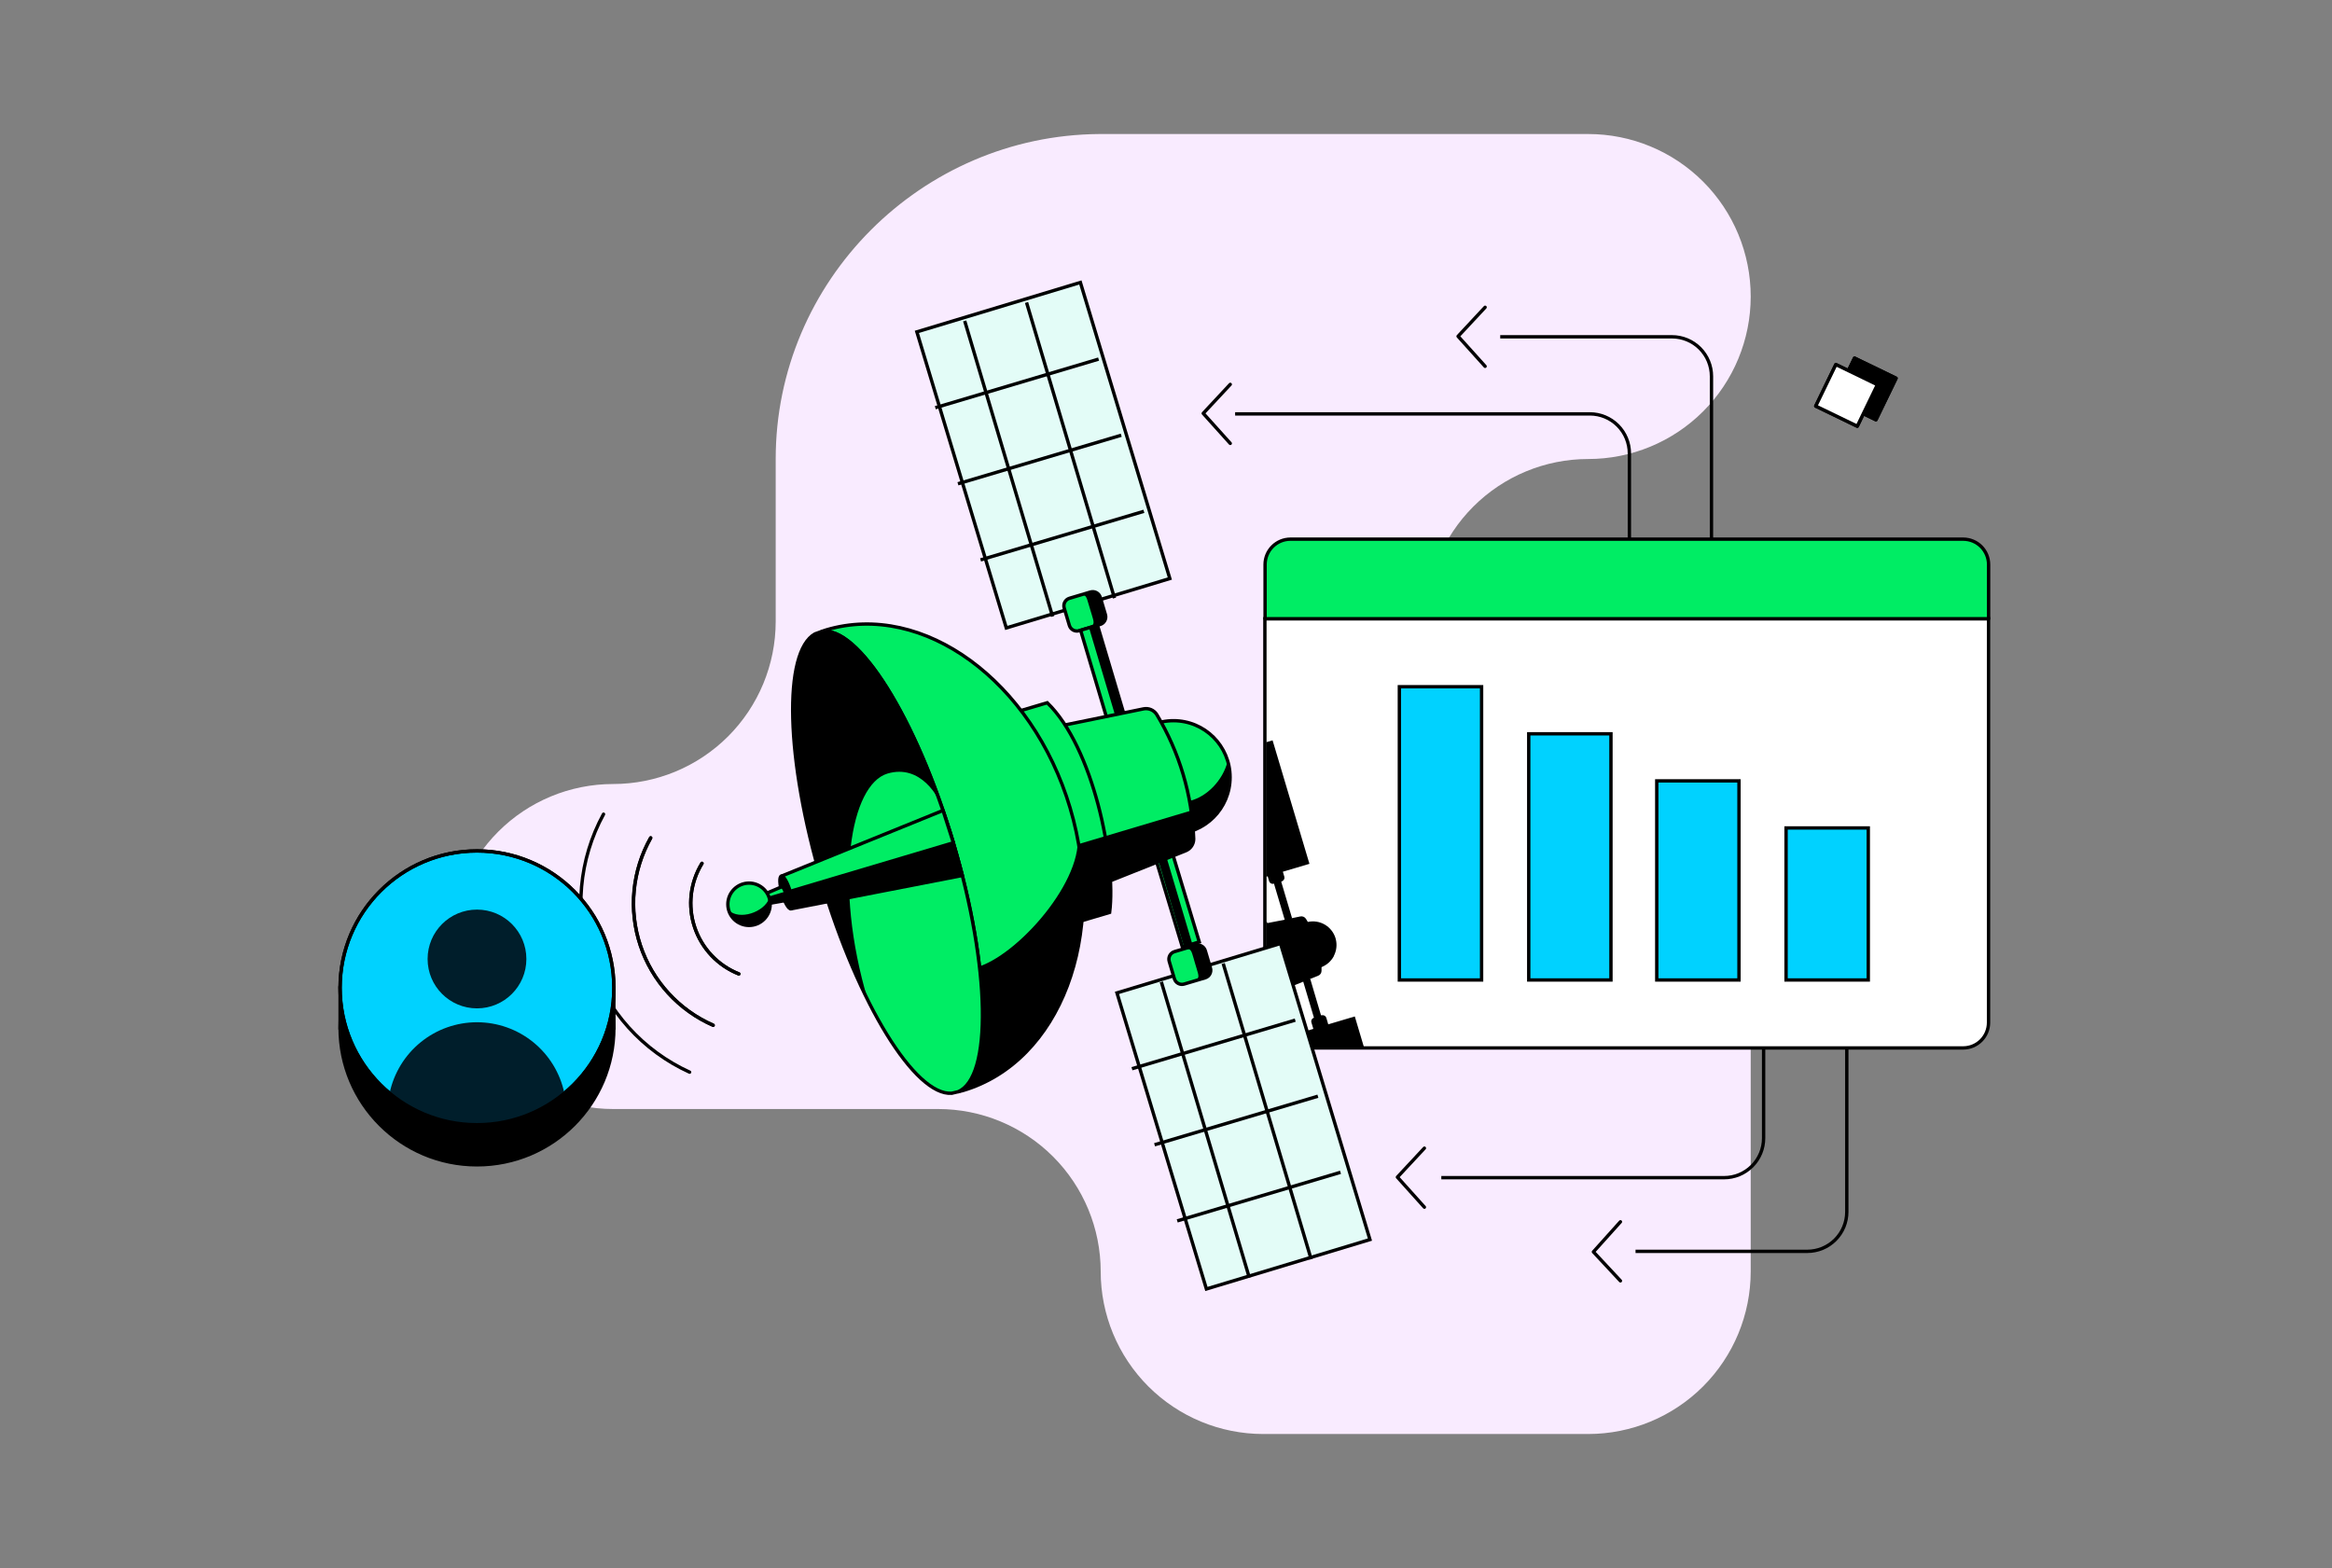 <svg width="696" height="468" viewBox="0 0 696 468" fill="none" xmlns="http://www.w3.org/2000/svg">
<rect x="0" y="0" width="696" height="468" fill="#808080" stroke="none"/>
<g clip-path="url(#clip0_3284_46943)">
<path d="M231.51 137V185.5C231.504 198.361 226.393 210.694 217.299 219.789C208.204 228.883 195.871 233.995 183.01 234C170.147 234 157.811 239.11 148.715 248.205C139.62 257.301 134.51 269.637 134.51 282.5C134.51 295.363 139.62 307.699 148.715 316.795C157.811 325.89 170.147 331 183.01 331H280.01C292.871 331.005 305.204 336.117 314.299 345.211C323.393 354.306 328.504 366.639 328.51 379.5C328.515 392.361 333.627 404.694 342.721 413.789C351.815 422.883 364.148 427.995 377.01 428H474.01C486.871 427.995 499.204 422.883 508.299 413.789C517.393 404.694 522.504 392.361 522.51 379.5V282.5C522.504 269.639 517.393 257.306 508.299 248.211C499.204 239.117 486.871 234.005 474.01 234C461.147 234 448.811 228.89 439.715 219.795C430.62 210.699 425.51 198.363 425.51 185.5C425.51 172.637 430.62 160.301 439.715 151.205C448.811 142.11 461.147 137 474.01 137C486.873 137 499.209 131.89 508.304 122.795C517.4 113.699 522.51 101.363 522.51 88.5C522.51 75.637 517.4 63.301 508.304 54.205C499.209 45.11 486.873 40 474.01 40H328.09C274.94 40.39 231.51 83.84 231.51 137Z" fill="#F9EBFF"/>
<path d="M368.63 123.529H474.51C477.637 123.529 480.636 124.771 482.847 126.983C485.058 129.194 486.3 132.192 486.3 135.319V171.999" stroke="black" stroke-miterlimit="10"/>
<path d="M526.36 302.48V339.7C526.36 341.25 526.055 342.784 525.462 344.215C524.868 345.646 523.999 346.946 522.903 348.041C521.807 349.136 520.506 350.004 519.075 350.596C517.643 351.188 516.109 351.492 514.56 351.49H430.17" stroke="black" stroke-miterlimit="10"/>
<path d="M377.51 184.67V305.23C377.52 307.228 378.319 309.141 379.733 310.553C381.147 311.965 383.062 312.762 385.06 312.77H585.94C587.939 312.765 589.855 311.969 591.269 310.556C592.684 309.144 593.482 307.229 593.49 305.23V184.67H377.51Z" fill="white" stroke="black" stroke-miterlimit="10"/>
<path d="M593.51 168.47C593.502 166.47 592.704 164.554 591.29 163.14C589.876 161.726 587.96 160.928 585.96 160.92H385.11C383.111 160.928 381.196 161.726 379.783 163.141C378.371 164.555 377.575 166.471 377.57 168.47V184.67H593.51V168.47Z" fill="#00ED64" stroke="black" stroke-linejoin="round"/>
<path d="M442.19 204.961H417.65V292.491H442.19V204.961Z" fill="#00D2FF" stroke="black" stroke-miterlimit="10"/>
<path d="M480.8 219.01H456.26V292.49H480.8V219.01Z" fill="#00D2FF" stroke="black" stroke-miterlimit="10"/>
<path d="M519.01 233.061H494.47V292.491H519.01V233.061Z" fill="#00D2FF" stroke="black" stroke-miterlimit="10"/>
<path d="M557.6 247.109H533.06V292.489H557.6V247.109Z" fill="#00D2FF" stroke="black" stroke-miterlimit="10"/>
<path d="M180.13 243C176.483 249.686 174.252 257.052 173.578 264.638C172.904 272.225 173.8 279.869 176.21 287.093C178.621 294.318 182.494 300.968 187.588 306.63C192.682 312.292 198.889 316.843 205.82 320" stroke="black" stroke-linecap="round" stroke-linejoin="round"/>
<path d="M212.85 306C207.767 303.767 203.208 300.495 199.467 296.393C195.726 292.291 192.885 287.452 191.128 282.186C189.371 276.919 188.737 271.344 189.266 265.817C189.795 260.291 191.476 254.937 194.2 250.1" stroke="black" stroke-linecap="round" stroke-linejoin="round"/>
<path d="M220.51 290.68C217.43 289.457 214.654 287.576 212.377 285.168C210.1 282.761 208.377 279.884 207.33 276.74C206.282 273.596 205.934 270.261 206.31 266.968C206.687 263.676 207.779 260.506 209.51 257.68" stroke="black" stroke-linecap="round" stroke-linejoin="round"/>
<path d="M194.2 250.051C191.466 254.889 189.776 260.247 189.241 265.779C188.706 271.311 189.337 276.893 191.094 282.166C192.851 287.438 195.694 292.284 199.439 296.389C203.185 300.495 207.75 303.769 212.84 306.001" stroke="black" stroke-linecap="round" stroke-linejoin="round"/>
<path d="M209.51 257.68C207.777 260.505 206.684 263.676 206.306 266.969C205.929 270.262 206.276 273.597 207.324 276.742C208.372 279.886 210.096 282.763 212.374 285.171C214.651 287.579 217.428 289.459 220.51 290.68" stroke="black" stroke-linecap="round" stroke-linejoin="round"/>
<path d="M407.16 312.781H385.51H385.03L384.03 309.451L391.96 307.091C391.958 307.074 391.958 307.058 391.96 307.041L391.4 305.161C391.357 305.019 391.343 304.87 391.358 304.723C391.373 304.575 391.417 304.432 391.488 304.302C391.559 304.172 391.654 304.057 391.77 303.964C391.885 303.871 392.018 303.802 392.16 303.761L388.96 293.001L383.96 295.001C384.029 296.298 383.992 297.599 383.85 298.891V298.961L380.4 299.961C380.154 302.798 379.518 305.588 378.51 308.251C378.109 307.319 377.899 306.316 377.89 305.301V274.911L378.29 275.501L383.43 274.501L380.23 263.741H380.18C380.038 263.785 379.888 263.801 379.739 263.787C379.591 263.772 379.447 263.728 379.315 263.658C379.184 263.587 379.068 263.491 378.974 263.374C378.881 263.258 378.811 263.124 378.77 262.981L378.35 261.541L377.89 261.681V221.521L379.81 220.961L390.81 257.821L382.88 260.171L383.17 261.171L383.24 261.411L383.31 261.641C383.385 261.895 383.368 262.168 383.262 262.411C383.156 262.654 382.968 262.853 382.73 262.971C382.624 263.046 382.51 263.11 382.39 263.161L385.61 274.001L385.23 274.111L388.11 273.521C388.421 273.461 388.743 273.494 389.035 273.617C389.327 273.74 389.576 273.946 389.75 274.211C389.92 274.471 390.12 274.791 390.33 275.161C392.069 274.781 393.886 275.072 395.42 275.975C396.953 276.878 398.089 278.326 398.6 280.031C398.6 280.031 398.6 280.131 398.67 280.311C399.072 281.881 398.917 283.542 398.23 285.011L398.07 285.351C398.073 285.374 398.073 285.398 398.07 285.421C397.784 285.964 397.42 286.462 396.99 286.901C396.416 287.512 395.739 288.016 394.99 288.391L394.42 288.661C394.42 289.081 394.42 289.441 394.42 289.751C394.419 290.068 394.323 290.377 394.145 290.639C393.967 290.901 393.714 291.103 393.42 291.221L390.69 292.301L391.06 292.191L394.25 303.001C394.376 302.977 394.505 302.977 394.63 303.001C394.894 302.966 395.162 303.026 395.386 303.171C395.609 303.316 395.774 303.536 395.85 303.791L395.92 304.021L396.12 304.691L396.32 305.371L396.41 305.671V305.731L404.35 303.371L407.15 312.771L407.16 312.781Z" fill="black"/>
<path d="M382.172 281.598L333.366 296.342L360.06 384.71L408.867 369.966L382.172 281.598Z" fill="#E3FCF7" stroke="black" stroke-width="1.003" stroke-miterlimit="10"/>
<path d="M351.35 364.391L400.08 349.891" stroke="black" stroke-miterlimit="10"/>
<path d="M344.59 341.67L393.33 327.18" stroke="black" stroke-miterlimit="10"/>
<path d="M337.84 318.971L386.57 304.471" stroke="black" stroke-miterlimit="10"/>
<path d="M372.85 381.291L346.61 293.061" stroke="black" stroke-miterlimit="10"/>
<path d="M391.31 375.8L365.07 287.57" stroke="black" stroke-miterlimit="10"/>
<path d="M322.448 84.305L273.642 99.049L300.336 187.417L349.143 172.673L322.448 84.305Z" fill="#E3FCF7" stroke="black" stroke-width="1.003" stroke-miterlimit="10"/>
<path d="M292.66 167.109L341.4 152.609" stroke="black" stroke-miterlimit="10"/>
<path d="M285.9 144.39L334.64 129.9" stroke="black" stroke-miterlimit="10"/>
<path d="M279.15 121.68L327.88 107.18" stroke="black" stroke-miterlimit="10"/>
<path d="M314.16 183.999L287.92 95.779" stroke="black" stroke-miterlimit="10"/>
<path d="M332.62 178.509L306.38 90.279" stroke="black" stroke-miterlimit="10"/>
<path d="M356.801 282.161L350.542 284.023C349.298 284.393 348.59 285.702 348.96 286.946L350.5 292.122C350.87 293.365 352.178 294.074 353.422 293.704L359.681 291.841C360.925 291.471 361.634 290.163 361.263 288.919L359.723 283.743C359.353 282.499 358.045 281.791 356.801 282.161Z" fill="#00ED64" stroke="black" stroke-miterlimit="10"/>
<path d="M350.021 254.96L344.981 256.482L352.887 282.652L357.927 281.13L350.021 254.96Z" fill="#00ED64" stroke="black" stroke-width="1.003" stroke-miterlimit="10"/>
<path d="M348.268 256.251L345.757 256.998L353.531 283.126L356.042 282.379L348.268 256.251Z" fill="black"/>
<path d="M356.53 292.68V292.67L356.52 292.68H356.53Z" fill="black"/>
<path d="M361.17 288L360.3 285.07L360.18 284.66C359.907 283.762 359.291 283.008 358.465 282.56C357.64 282.113 356.672 282.009 355.77 282.27L353.77 283.32C355.41 282.83 355.65 284.04 356.17 285.78L356.33 286.33L356.67 287.51L357.19 289.25C357.7 290.99 358.19 292.14 356.53 292.62L358.78 292.4C359.679 292.132 360.435 291.518 360.883 290.693C361.331 289.869 361.434 288.901 361.17 288Z" fill="black"/>
<path d="M325.457 176.698L319.198 178.56C317.954 178.93 317.245 180.239 317.616 181.483L319.156 186.659C319.526 187.903 320.834 188.611 322.078 188.241L328.337 186.379C329.581 186.008 330.289 184.7 329.919 183.456L328.379 178.28C328.009 177.036 326.7 176.328 325.457 176.698Z" fill="#00ED64" stroke="black" stroke-miterlimit="10"/>
<path d="M327.551 186.61L322.519 188.107L330.293 214.235L335.325 212.738L327.551 186.61Z" fill="#00ED64" stroke="black" stroke-miterlimit="10"/>
<path d="M327.543 186.597L325.032 187.344L332.806 213.472L335.317 212.725L327.543 186.597Z" fill="black"/>
<path d="M329.87 182.43L328.87 179.08C328.599 178.178 327.983 177.419 327.155 176.97C326.327 176.52 325.355 176.416 324.45 176.68L322.45 177.68C324.09 177.2 324.34 178.41 324.85 180.16L325.37 181.9L325.9 183.64C326.41 185.38 326.9 186.54 325.24 187.02L327.49 186.8C328.381 186.529 329.129 185.919 329.574 185.102C330.019 184.285 330.125 183.325 329.87 182.43Z" fill="black"/>
<path d="M350.24 248.88C359.568 248.88 367.13 241.318 367.13 231.99C367.13 222.662 359.568 215.1 350.24 215.1C340.912 215.1 333.35 222.662 333.35 231.99C333.35 241.318 340.912 248.88 350.24 248.88Z" fill="#00ED64" stroke="black" stroke-miterlimit="10"/>
<path d="M320.43 240.861L326.27 260.481C326.421 260.981 326.673 261.445 327.012 261.843C327.35 262.241 327.767 262.564 328.237 262.793C328.706 263.023 329.218 263.152 329.74 263.174C330.262 263.196 330.783 263.11 331.27 262.921L353.88 253.921C354.586 253.639 355.19 253.152 355.617 252.522C356.043 251.893 356.27 251.151 356.27 250.391C355.801 237.259 351.995 224.463 345.21 213.211C344.794 212.575 344.198 212.079 343.497 211.786C342.796 211.494 342.024 211.419 341.28 211.571L317.51 216.441C316.994 216.545 316.505 216.756 316.075 217.06C315.644 217.364 315.282 217.754 315.011 218.205C314.74 218.657 314.566 219.16 314.501 219.683C314.435 220.205 314.479 220.736 314.63 221.241L320.46 240.861H320.43Z" fill="#00ED64" stroke="black" stroke-miterlimit="10"/>
<path d="M355.2 239.001C360.05 237.841 364.96 233.061 366.42 227.141C366.42 227.141 370.65 241.421 356.22 247.781L355.2 239.001Z" fill="black"/>
<path d="M322.93 274.77L331.18 272.32C333.18 256.72 326.18 222.92 312.56 209.74L304.31 212.19L322.93 274.77Z" fill="#00ED64" stroke="black" stroke-miterlimit="10"/>
<path d="M322.93 274.77L331.18 272.32C331.827 264.712 331.372 257.049 329.83 249.57L317.72 253.17L322.93 274.77Z" fill="black"/>
<path d="M284.51 251.54C295.6 288.81 296.15 321.66 285.9 325.87C286.42 325.74 286.9 325.62 287.46 325.47C316.39 316.87 330.68 279.12 319.39 241.17C308.1 203.22 275.51 179.42 246.6 188C246.08 188.15 245.6 188.34 245.08 188.51C255.96 186.44 273.45 214.24 284.54 251.51L284.51 251.54Z" fill="#00ED64" stroke="black" stroke-miterlimit="10"/>
<path d="M321.17 247.061C325.17 260.451 305.17 283.991 292.34 288.431C295.28 307.041 289.43 324.661 285.93 325.871C306.13 321.631 330.49 293.351 321.17 247.061Z" fill="black"/>
<path d="M284.51 251.54C273.42 214.26 255.93 186.45 245.05 188.54C244.44 188.74 243.83 188.96 243.24 189.19C233.68 194.52 234.45 226.75 245.29 263.19C256.13 299.63 273.12 327.06 284.04 326.3C284.66 326.17 285.28 326.02 285.9 325.86C296.15 321.65 295.6 288.8 284.51 251.52V251.54Z" fill="#00ED64" stroke="black" stroke-miterlimit="10"/>
<path d="M281.93 242.78C280.36 237.5 274.6 228 264.88 230.88C253.83 234.17 248.61 263.54 259 298.48C249 276.84 240 252.78 237 221.05C234 189.32 244.91 185.17 251.82 190.38C258.73 195.59 269.82 208.52 281.94 242.78H281.93Z" fill="black"/>
<path d="M236.07 271.249L287.23 261.299L284.54 251.539L234.62 266.389L236.07 271.249Z" fill="black" stroke="black" stroke-linejoin="round"/>
<path d="M233.17 261.511L281.45 241.891L284.54 251.541L234.62 266.391L233.17 261.511Z" fill="#00ED64" stroke="black" stroke-linejoin="round"/>
<path d="M236.083 271.243C236.745 271.046 236.632 268.707 235.832 266.017C235.032 263.328 233.847 261.308 233.185 261.505C232.524 261.702 232.636 264.041 233.436 266.73C234.236 269.419 235.421 271.44 236.083 271.243Z" fill="black" stroke="black" stroke-linejoin="round"/>
<path d="M229.44 269.65L234.7 268.73C234.812 267.971 234.722 267.195 234.44 266.48L229.17 268L229.44 269.61V269.65Z" fill="black" stroke="black" stroke-linejoin="round"/>
<path d="M228.56 266.7L233.48 264.6C233.96 265.182 234.301 265.866 234.48 266.6L229.2 268.17L228.56 266.7Z" fill="#00ED64" stroke="black" stroke-linejoin="round"/>
<path d="M223.55 276.21C227.041 276.21 229.87 273.381 229.87 269.89C229.87 266.4 227.041 263.57 223.55 263.57C220.06 263.57 217.23 266.4 217.23 269.89C217.23 273.381 220.06 276.21 223.55 276.21Z" fill="#00ED64" stroke="black" stroke-miterlimit="10"/>
<path d="M229.6 268.09C228.03 272.33 220.68 274.72 217.49 271.69C217.983 273.287 219.082 274.627 220.551 275.424C222.02 276.22 223.743 276.409 225.35 275.95C227.94 275.17 230.63 271.55 229.6 268.08V268.09Z" fill="black"/>
<path d="M329.83 249.58L355.51 241.92L355.96 249.8C356.014 250.742 355.769 251.677 355.261 252.472C354.753 253.268 354.007 253.883 353.13 254.23L330.79 263L329.79 249.61L329.83 249.58Z" fill="black"/>
<path d="M447.75 100.52H499.01C502.137 100.52 505.136 101.762 507.347 103.973C509.558 106.184 510.8 109.183 510.8 112.31V160.92" stroke="black" stroke-miterlimit="10"/>
<path d="M488.14 373.48H539.4C540.949 373.48 542.483 373.175 543.914 372.582C545.345 371.989 546.646 371.119 547.74 370.023C548.835 368.927 549.704 367.627 550.296 366.195C550.887 364.763 551.191 363.229 551.19 361.68V313.08" stroke="black" stroke-miterlimit="10"/>
<path d="M443.24 109.331L435.17 100.371L443.24 91.711" stroke="black" stroke-linecap="round" stroke-linejoin="round"/>
<path d="M483.63 364.66L475.56 373.64L483.63 382.29" stroke="black" stroke-linecap="round" stroke-linejoin="round"/>
<path d="M425.12 360.3L417.06 351.33L425.12 342.68" stroke="black" stroke-linecap="round" stroke-linejoin="round"/>
<path d="M367.18 132.341L359.11 123.371L367.18 114.721" stroke="black" stroke-linecap="round" stroke-linejoin="round"/>
<path d="M553.497 106.885L547.493 119.277L559.885 125.281L565.889 112.889L553.497 106.885Z" fill="#001F2C" stroke="black" stroke-linecap="round" stroke-linejoin="round"/>
<path d="M547.925 108.809L541.921 121.201L554.314 127.205L560.318 114.813L547.925 108.809Z" fill="#FFB200" stroke="black" stroke-linecap="round" stroke-linejoin="round"/>
<path d="M553.497 106.885L547.493 119.277L559.885 125.281L565.889 112.889L553.497 106.885Z" fill="black" stroke="black" stroke-linecap="round" stroke-linejoin="round"/>
<path d="M547.925 108.809L541.921 121.201L554.314 127.205L560.318 114.813L547.925 108.809Z" fill="white" stroke="black" stroke-linejoin="round"/>
<path d="M183.21 294.83H101.5V306.8H183.21V294.83Z" fill="black" stroke="black" stroke-miterlimit="10"/>
<path d="M142.36 347.659C164.926 347.659 183.22 329.366 183.22 306.799C183.22 284.233 164.926 265.939 142.36 265.939C119.794 265.939 101.5 284.233 101.5 306.799C101.5 329.366 119.794 347.659 142.36 347.659Z" fill="black" stroke="black" stroke-miterlimit="10"/>
<path d="M142.36 335.691C164.926 335.691 183.22 317.397 183.22 294.831C183.22 272.264 164.926 253.971 142.36 253.971C119.794 253.971 101.5 272.264 101.5 294.831C101.5 317.397 119.794 335.691 142.36 335.691Z" fill="#00D2FF" stroke="black" stroke-miterlimit="10"/>
<path d="M142.36 300.96C150.501 300.96 157.1 294.361 157.1 286.22C157.1 278.08 150.501 271.48 142.36 271.48C134.219 271.48 127.62 278.08 127.62 286.22C127.62 294.361 134.219 300.96 142.36 300.96Z" fill="#001E2B"/>
<path d="M168.44 326.269C161.115 332.363 151.888 335.699 142.36 335.699C132.832 335.699 123.605 332.363 116.28 326.269C117.538 320.284 120.817 314.914 125.566 311.059C130.314 307.205 136.244 305.102 142.36 305.102C148.476 305.102 154.406 307.205 159.155 311.059C163.904 314.914 167.182 320.284 168.44 326.269Z" fill="#001E2B"/>
<path d="M142.36 335.691C164.926 335.691 183.22 317.397 183.22 294.831C183.22 272.264 164.926 253.971 142.36 253.971C119.794 253.971 101.5 272.264 101.5 294.831C101.5 317.397 119.794 335.691 142.36 335.691Z" stroke="black" stroke-miterlimit="10"/>
</g>
<defs>
<clipPath id="clip0_3284_46943">
<rect width="493.02" height="388" fill="white" transform="translate(101 40)"/>
</clipPath>
</defs>
</svg>
